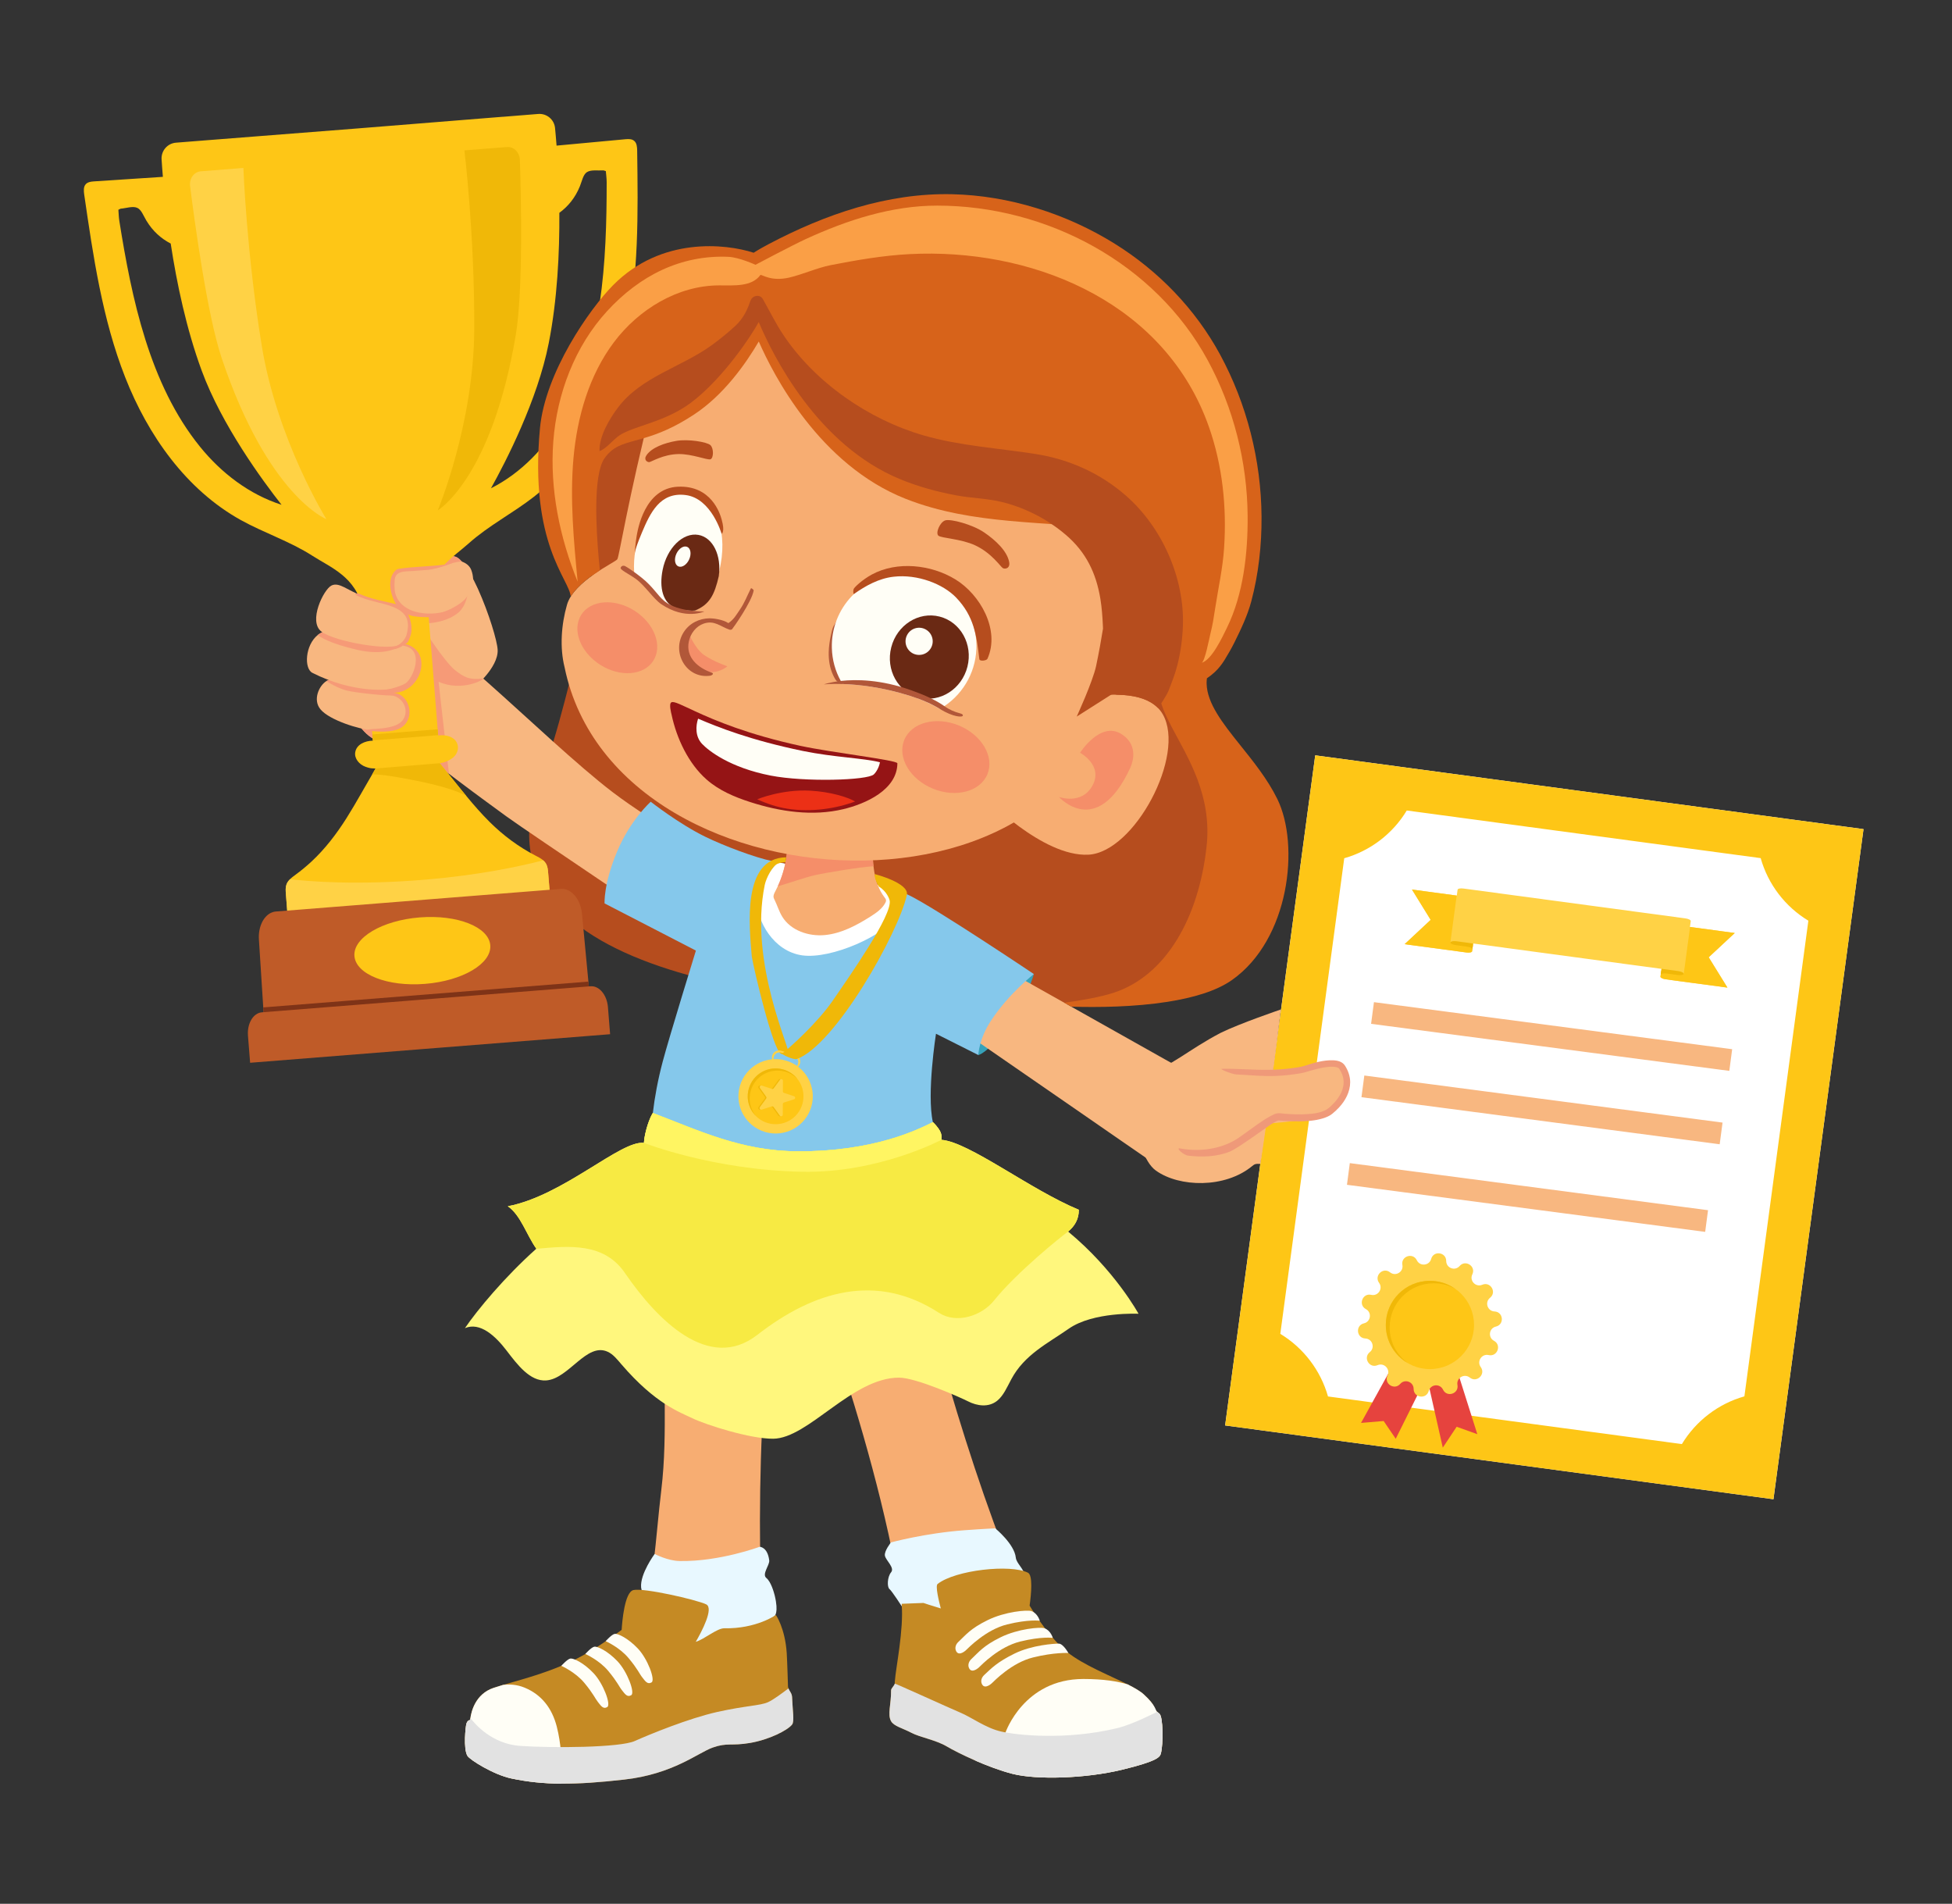 <svg xmlns="http://www.w3.org/2000/svg" xmlns:xlink="http://www.w3.org/1999/xlink" width="281" zoomAndPan="magnify" viewBox="0 0 210.75 205.5" height="274" preserveAspectRatio="xMidYMid meet" version="1.0"><rect x="0" y="0" width="210.75" height="205.5" fill="#333333" stroke="none"/><defs><clipPath id="bbe926ba77"><path d="M 50.156 171.535 L 85.652 171.535 L 85.652 192.535 L 50.156 192.535 Z M 50.156 171.535 " clip-rule="nonzero"/></clipPath><clipPath id="b55058cb98"><path d="M 50.156 181.816 L 60.664 181.816 L 60.664 192.535 L 50.156 192.535 Z M 50.156 181.816 " clip-rule="nonzero"/></clipPath><clipPath id="36b25215f6"><path d="M 50.156 182.203 L 85.652 182.203 L 85.652 192.535 L 50.156 192.535 Z M 50.156 182.203 " clip-rule="nonzero"/></clipPath><clipPath id="1ece5aec73"><path d="M 132.203 81.52 L 201.199 81.52 L 201.199 161.879 L 132.203 161.879 Z M 132.203 81.52 " clip-rule="nonzero"/></clipPath><clipPath id="976374cdca"><path d="M 9 12.227 L 69 12.227 L 69 103 L 9 103 Z M 9 12.227 " clip-rule="nonzero"/></clipPath></defs><path fill="#f7ad72" d="M 91.184 148.273 C 93.906 156.809 96.684 167.105 97.738 175.926 C 97.738 175.926 106.707 176.871 108.672 176.453 C 109.969 176.176 110.773 173.137 110.773 173.137 C 107.477 165.52 104.73 157.262 102.469 149.586 C 102.371 149.527 94.781 147.141 91.184 148.273 " fill-opacity="1" fill-rule="nonzero"/><path fill="#e8f8ff" d="M 110.758 172.621 C 110.758 172.621 110.605 170.773 110.609 170.078 C 110.609 169.387 109.738 168.77 109.672 168.133 C 109.523 166.664 107.457 164.977 107.457 164.977 C 107.457 164.977 106.414 165.012 104.168 165.176 C 99.863 165.488 96.191 166.496 96.191 166.496 C 96.191 166.496 95.453 167.418 95.539 167.918 C 95.621 168.422 96.629 169.219 96.207 169.719 C 95.789 170.223 95.766 171.312 96.027 171.52 C 96.293 171.73 97.426 173.488 97.426 173.488 C 97.426 173.488 105.988 178.883 108.551 176.5 C 111.113 174.117 110.758 172.621 110.758 172.621 " fill-opacity="1" fill-rule="nonzero"/><path fill="#c58a24" d="M 125.18 184.98 C 125.086 184.91 125.008 184.836 124.934 184.781 C 124.711 184.578 124.625 184.465 124.625 184.465 C 124.625 184.465 124.824 184.113 123.488 182.895 C 123.117 182.551 122.496 182.195 121.746 181.816 C 121.746 181.816 121.738 181.816 121.734 181.812 C 119.793 180.844 116.992 179.734 115.266 178.363 C 113.5 176.961 111.891 174.512 111.164 173.316 C 111.344 172.016 111.52 170.031 110.984 169.762 C 109.109 168.82 103.152 169.469 101.23 170.977 C 100.965 171.184 101.367 172.836 101.574 173.621 C 100.477 173.293 99.703 173.027 99.703 173.027 L 97.352 173.117 C 97.582 175.965 96.727 179.922 96.609 181.516 C 96.602 181.594 96.602 181.668 96.598 181.738 C 96.59 181.934 96.203 182.23 96.207 182.469 C 96.223 183.965 95.801 185.062 96.203 185.785 C 96.512 186.336 97.457 186.543 98.402 187.043 C 99.348 187.543 101.027 187.809 102.215 188.516 C 102.828 188.879 103.984 189.465 105.324 190.051 C 106.344 190.496 107.48 190.934 108.547 191.258 C 108.801 191.34 109.055 191.406 109.309 191.473 C 111.926 192.141 117.191 191.984 121.105 191.039 C 125.012 190.094 125.234 189.656 125.336 189.273 C 125.609 188.234 125.578 185.297 125.18 184.98 " fill-opacity="1" fill-rule="nonzero"/><path fill="#fffef6" d="M 105.977 181.688 C 106.203 182.355 106.836 181.926 107.09 181.688 C 107.344 181.453 109.23 179.477 111.535 178.91 C 113.844 178.34 115.348 178.43 115.348 178.43 C 115.348 178.43 114.793 177.426 114.316 177.418 C 113.84 177.414 111.434 177.562 109.543 178.488 C 107.652 179.418 107.059 180.062 106.262 180.805 C 105.934 181.105 105.902 181.469 105.977 181.688 " fill-opacity="1" fill-rule="nonzero"/><path fill="#fffef6" d="M 104.59 179.973 C 104.812 180.641 105.449 180.211 105.703 179.973 C 105.957 179.734 107.84 177.762 110.148 177.191 C 112.453 176.625 113.668 176.797 113.668 176.797 C 113.668 176.797 113.438 175.988 112.762 175.758 C 112.309 175.605 109.922 175.805 108.031 176.734 C 106.141 177.66 105.668 178.348 104.871 179.086 C 104.547 179.391 104.516 179.754 104.59 179.973 " fill-opacity="1" fill-rule="nonzero"/><path fill="#fffef6" d="M 125.336 189.273 C 125.234 189.656 125.012 190.094 121.105 191.039 C 117.191 191.984 111.926 192.141 109.309 191.473 C 108.035 191.145 106.594 190.605 105.324 190.051 L 108.562 187.008 C 108.562 187.008 110.535 181.234 116.965 181.234 C 119.199 181.234 120.695 181.5 121.734 181.812 C 121.738 181.816 121.746 181.816 121.746 181.816 C 122.496 182.195 123.117 182.551 123.488 182.895 C 124.824 184.113 124.711 184.578 124.934 184.781 C 125.008 184.836 125.086 184.91 125.18 184.98 C 125.578 185.297 125.609 188.234 125.336 189.273 " fill-opacity="1" fill-rule="nonzero"/><path fill="#e2e2e2" d="M 125.336 189.27 C 125.234 189.652 125.016 190.094 121.105 191.039 C 117.195 191.98 111.922 192.141 109.309 191.473 C 106.691 190.809 103.406 189.219 102.219 188.512 C 101.027 187.809 99.348 187.539 98.402 187.043 C 97.461 186.543 96.512 186.34 96.203 185.785 C 95.801 185.062 96.223 183.965 96.207 182.469 C 96.203 182.227 96.594 181.934 96.598 181.738 C 96.602 181.668 102.633 184.43 103.656 184.852 C 104.91 185.371 106.406 186.523 108.086 186.906 C 109.762 187.293 115.039 187.883 120.629 186.539 C 122.316 186.133 124.809 184.832 124.938 184.777 C 125.004 184.84 125.086 184.906 125.176 184.98 C 125.578 185.301 125.609 188.234 125.336 189.27 " fill-opacity="1" fill-rule="nonzero"/><path fill="#fffef6" d="M 103.188 178.121 C 103.41 178.789 104.043 178.359 104.297 178.121 C 104.551 177.887 106.438 175.91 108.742 175.344 C 111.051 174.773 112.262 174.949 112.262 174.949 C 112.262 174.949 112.035 174.137 111.359 173.906 C 110.906 173.754 108.52 173.953 106.629 174.883 C 104.738 175.809 104.266 176.496 103.469 177.234 C 103.141 177.539 103.113 177.902 103.188 178.121 " fill-opacity="1" fill-rule="nonzero"/><path fill="#f7ad72" d="M 72.777 151.215 C 72.348 151.043 71.961 151.133 71.57 151.266 C 71.637 151.309 71.703 151.355 71.77 151.398 C 71.785 154.539 71.781 157.66 71.398 160.84 C 70.773 166.031 70.578 171.422 69.098 176.477 C 69.098 176.477 70.473 179.305 71.797 179.328 C 73.805 179.367 82.426 176.719 82.426 176.719 C 81.895 169.531 81.949 158.746 82.426 151.555 C 82.18 151.484 75.656 152.742 72.777 151.215 " fill-opacity="1" fill-rule="nonzero"/><path fill="#e8f8ff" d="M 68.445 175.699 C 68.445 175.699 69.57 173.852 69.727 173.176 C 69.891 172.48 69.277 171.992 69.219 171.359 C 69.086 169.887 70.68 167.738 70.68 167.738 C 70.68 167.738 72.074 168.484 73.395 168.504 C 77.707 168.574 82.016 166.965 82.016 166.965 C 82.016 166.965 82.871 166.965 83.051 168.434 C 83.113 168.941 82.23 169.918 82.738 170.332 C 83.246 170.742 83.559 171.887 83.641 172.211 C 84.094 174.078 83.633 174.434 83.633 174.434 C 83.633 174.434 73.801 182.035 70.832 180.188 C 67.859 178.34 68.445 175.699 68.445 175.699 " fill-opacity="1" fill-rule="nonzero"/><g clip-path="url(#bbe926ba77)"><path fill="#c58a24" d="M 85.516 183.188 C 85.5 182.777 85.242 182.566 85.129 182.25 C 85.105 182.191 85.09 182.133 85.078 182.066 C 85.078 182.066 84.996 179.328 84.941 178.453 C 84.762 175.73 83.77 174.328 83.77 174.328 C 83.77 174.328 81.66 175.828 78.203 175.762 C 77.414 175.746 76.047 176.949 75.121 177.223 C 75.762 176.113 77.102 173.578 76.238 173.176 C 75.129 172.656 69.52 171.387 68.398 171.633 C 67.43 171.844 67.172 175.062 67.117 175.934 C 65.812 176.906 64.293 177.949 62.855 178.734 C 59.746 180.43 56.648 181.184 54.32 181.871 C 53.957 181.98 53.609 182.086 53.285 182.195 C 51.301 182.859 50.875 184.805 50.789 185.449 C 50.773 185.586 50.766 185.664 50.766 185.664 C 50.766 185.664 50.48 185.641 50.352 186.078 C 50.277 186.332 50 188.734 50.465 189.527 C 50.727 189.969 53.301 191.57 55.191 191.969 C 56.941 192.34 58.66 192.52 60.602 192.531 C 62.555 192.551 64.734 192.395 67.387 192.094 C 72.672 191.504 75.379 189.188 76.953 188.633 C 78.531 188.078 78.945 188.484 80.984 188.137 C 83.023 187.789 85.016 186.789 85.516 186.156 C 85.789 185.809 85.57 184.652 85.516 183.188 " fill-opacity="1" fill-rule="nonzero"/></g><g clip-path="url(#b55058cb98)"><path fill="#fffef6" d="M 60.602 190.027 L 60.602 192.531 C 58.66 192.52 56.941 192.34 55.191 191.969 C 53.301 191.57 50.727 189.969 50.465 189.527 C 50 188.734 50.277 186.332 50.352 186.078 C 50.48 185.641 50.766 185.664 50.766 185.664 C 50.766 185.664 50.773 185.586 50.789 185.449 C 50.875 184.805 51.301 182.859 53.285 182.195 C 53.609 182.086 53.957 181.98 54.32 181.871 C 54.945 181.793 55.77 181.812 56.637 182.168 C 58.48 182.926 59.602 184.402 60.109 186.359 C 60.613 188.32 60.602 190.027 60.602 190.027 " fill-opacity="1" fill-rule="nonzero"/></g><path fill="#fffef6" d="M 60.602 179.816 C 60.602 179.816 62.105 180.473 63.082 181.645 C 64.059 182.82 64.254 183.344 64.57 183.742 C 64.887 184.137 65.129 184.523 65.562 184.266 C 65.992 184.008 65.141 181.719 64.074 180.598 C 63.008 179.477 61.922 178.984 61.594 179.027 C 61.266 179.07 60.602 179.816 60.602 179.816 " fill-opacity="1" fill-rule="nonzero"/><path fill="#fffef6" d="M 63.195 178.535 C 63.195 178.535 64.695 179.191 65.672 180.367 C 66.648 181.539 66.844 182.066 67.16 182.461 C 67.477 182.855 67.719 183.242 68.152 182.984 C 68.582 182.727 67.73 180.438 66.664 179.316 C 65.598 178.199 64.512 177.703 64.184 177.746 C 63.855 177.789 63.195 178.535 63.195 178.535 " fill-opacity="1" fill-rule="nonzero"/><path fill="#fffef6" d="M 65.391 177.152 C 65.391 177.152 66.891 177.809 67.867 178.984 C 68.848 180.156 69.039 180.684 69.355 181.078 C 69.672 181.477 69.914 181.859 70.348 181.602 C 70.777 181.344 69.926 179.055 68.859 177.938 C 67.793 176.816 66.707 176.32 66.379 176.363 C 66.055 176.406 65.391 177.152 65.391 177.152 " fill-opacity="1" fill-rule="nonzero"/><g clip-path="url(#36b25215f6)"><path fill="#e2e2e2" d="M 85.516 186.156 C 85.016 186.789 83.023 187.789 80.984 188.137 C 78.945 188.484 78.531 188.078 76.953 188.633 C 75.379 189.188 72.672 191.504 67.387 192.094 C 62.102 192.691 58.703 192.715 55.191 191.969 C 53.301 191.57 50.727 189.969 50.465 189.527 C 50 188.734 50.277 186.332 50.352 186.078 C 50.48 185.641 50.766 185.664 50.766 185.664 C 50.766 185.664 50.773 185.586 50.789 185.449 C 51.215 186.02 53.059 188.238 56.141 188.457 C 59.688 188.703 66.949 188.645 68.535 187.93 C 70.121 187.219 74.367 185.477 77.461 184.789 C 80.555 184.102 82.039 184.125 82.914 183.742 C 83.449 183.504 84.441 182.777 85.129 182.25 C 85.242 182.566 85.5 182.777 85.516 183.188 C 85.57 184.652 85.789 185.809 85.516 186.156 " fill-opacity="1" fill-rule="nonzero"/></g><path fill="#b64d1e" d="M 128.305 72.496 C 128.305 85.055 134.961 95.148 131.688 101.348 C 128.965 106.512 117.359 108.848 107.887 108.848 C 87.039 108.848 50.109 105.77 58.297 84.344 C 60.246 79.25 61.785 72.465 63.508 65.402 C 64.688 60.578 63.188 52.152 64.727 47.52 C 68.645 35.742 77.109 29.516 87.695 29.312 C 134.973 28.41 128.305 49.473 128.305 72.496 " fill-opacity="1" fill-rule="nonzero"/><path fill="#37a2ba" d="M 105.625 113.883 C 105.625 113.883 106.605 113.758 108.742 110.805 C 110.875 107.855 111.625 105.145 111.625 105.145 C 111.625 105.145 108.145 107.336 106.715 109.754 C 105.289 112.172 105.625 113.883 105.625 113.883 " fill-opacity="1" fill-rule="nonzero"/><path fill="#f8b780" d="M 128.648 115.965 L 128.598 116.07 L 124.246 125.34 L 120.875 123.016 L 118.871 121.629 L 116.797 120.195 L 101.133 109.379 L 103.172 101.641 L 125.84 114.387 L 126.738 114.887 L 127.434 115.281 L 128.254 115.746 L 128.648 115.965 " fill-opacity="1" fill-rule="nonzero"/><g clip-path="url(#1ece5aec73)"><path fill="#ffffff" d="M 201.195 89.5 L 191.473 161.832 L 132.273 153.867 L 142 81.535 L 201.195 89.5 " fill-opacity="1" fill-rule="nonzero"/><path fill="#fec616" d="M 188.336 150.727 C 185.523 151.52 183.102 153.371 181.586 155.879 L 143.379 150.738 C 142.582 147.922 140.734 145.496 138.23 143.98 L 145.133 92.641 C 147.949 91.844 150.371 89.996 151.883 87.488 L 190.094 92.629 C 190.887 95.449 192.738 97.871 195.242 99.383 Z M 189.766 87.961 L 153.434 83.074 L 142 81.535 L 141.895 82.32 L 132.582 151.57 L 132.273 153.867 L 143.707 155.406 L 180.035 160.297 L 191.473 161.832 L 191.578 161.023 L 192.082 157.289 L 193.008 150.395 L 199.66 100.938 L 200.586 94.043 L 200.891 91.77 L 201.195 89.5 L 189.766 87.961 " fill-opacity="1" fill-rule="nonzero"/></g><path fill="#e6433e" d="M 156.316 144.746 L 159.5 154.809 L 157.27 154.008 L 155.773 156.262 L 153.309 145.344 L 156.316 144.746 " fill-opacity="1" fill-rule="nonzero"/><path fill="#e6433e" d="M 155.359 145.938 L 150.691 155.305 L 149.387 153.387 L 146.945 153.594 L 151.824 144.766 L 155.359 145.938 " fill-opacity="1" fill-rule="nonzero"/><path fill="#ffd245" d="M 156.141 136.113 C 156.141 136.879 157.09 137.234 157.59 136.656 C 158.227 135.93 159.379 136.691 158.961 137.559 C 158.629 138.25 159.332 138.98 160.035 138.68 C 160.918 138.301 161.629 139.484 160.875 140.086 C 160.277 140.566 160.594 141.527 161.355 141.562 C 162.32 141.605 162.445 142.98 161.504 143.195 C 160.762 143.367 160.625 144.371 161.301 144.73 C 162.148 145.188 161.664 146.484 160.723 146.27 C 159.977 146.102 159.418 146.945 159.871 147.566 C 160.438 148.344 159.441 149.301 158.688 148.699 C 158.086 148.223 157.219 148.742 157.355 149.496 C 157.531 150.445 156.215 150.875 155.797 150.004 C 155.465 149.316 154.457 149.406 154.254 150.145 C 153.996 151.074 152.629 150.891 152.625 149.926 C 152.625 149.16 151.676 148.805 151.176 149.383 C 150.539 150.109 149.387 149.352 149.805 148.48 C 150.137 147.793 149.434 147.059 148.73 147.359 C 147.844 147.742 147.137 146.555 147.891 145.953 C 148.488 145.477 148.172 144.512 147.41 144.48 C 146.445 144.438 146.32 143.059 147.262 142.844 C 148.004 142.672 148.141 141.668 147.469 141.309 C 146.617 140.852 147.102 139.555 148.043 139.77 C 148.789 139.941 149.344 139.094 148.895 138.477 C 148.328 137.695 149.324 136.738 150.078 137.34 C 150.68 137.816 151.547 137.297 151.41 136.543 C 151.234 135.594 152.551 135.168 152.969 136.035 C 153.301 136.723 154.312 136.633 154.516 135.895 C 154.77 134.965 156.137 135.148 156.141 136.113 " fill-opacity="1" fill-rule="nonzero"/><path fill="#ffd245" d="M 148.031 143.023 C 148.031 139.516 150.871 136.668 154.379 136.668 C 157.887 136.664 160.734 139.508 160.734 143.016 C 160.738 146.523 157.895 149.371 154.387 149.375 C 150.879 149.375 148.035 146.531 148.031 143.023 " fill-opacity="1" fill-rule="nonzero"/><path fill="#fec616" d="M 149.621 143.023 C 149.617 140.391 151.75 138.258 154.379 138.254 C 157.012 138.254 159.145 140.387 159.148 143.016 C 159.148 145.648 157.016 147.781 154.387 147.785 C 151.754 147.785 149.621 145.652 149.621 143.023 " fill-opacity="1" fill-rule="nonzero"/><path fill="#f0b808" d="M 150.035 143.289 C 150.039 144.891 150.828 146.305 152.043 147.168 C 150.598 146.355 149.621 144.801 149.621 143.023 C 149.617 140.391 151.75 138.258 154.383 138.258 C 155.41 138.254 156.367 138.582 157.145 139.141 C 156.453 138.742 155.648 138.52 154.793 138.52 C 152.164 138.52 150.035 140.656 150.035 143.289 " fill-opacity="1" fill-rule="nonzero"/><path fill="#ffd245" d="M 187.297 100.711 L 182.457 100.059 L 182.543 99.426 C 182.559 99.309 182.301 99.18 181.965 99.133 L 158.004 95.91 C 157.668 95.863 157.387 95.922 157.371 96.039 L 157.285 96.672 L 152.445 96.02 L 154.465 99.293 L 151.652 101.918 L 158.309 102.812 C 158.641 102.859 158.922 102.801 158.938 102.684 L 159.051 101.844 L 179.387 104.582 L 179.273 105.418 C 179.258 105.535 179.516 105.668 179.848 105.711 L 186.504 106.605 L 184.48 103.332 L 187.297 100.711 " fill-opacity="1" fill-rule="nonzero"/><path fill="#fec616" d="M 156.594 101.723 L 157.273 96.672 L 152.445 96.02 L 154.465 99.293 L 151.652 101.918 L 155.469 102.43 L 156.48 102.566 L 158.309 102.812 C 158.641 102.859 158.922 102.801 158.938 102.684 L 159.023 102.051 L 156.594 101.723 " fill-opacity="1" fill-rule="nonzero"/><path fill="#f0b808" d="M 158.965 102.477 C 158.98 102.359 158.723 102.227 158.391 102.184 L 157.18 102.02 C 156.844 101.977 156.586 101.844 156.602 101.727 C 156.617 101.613 156.902 101.555 157.234 101.598 L 159.051 101.844 L 158.965 102.477 " fill-opacity="1" fill-rule="nonzero"/><path fill="#fec616" d="M 181.789 105.113 L 182.469 100.059 L 187.297 100.711 L 184.48 103.332 L 186.504 106.605 L 182.688 106.094 L 181.676 105.957 L 179.848 105.711 C 179.516 105.668 179.258 105.535 179.273 105.418 L 179.359 104.789 L 181.789 105.113 " fill-opacity="1" fill-rule="nonzero"/><path fill="#f0b808" d="M 179.301 105.211 C 179.316 105.094 179.602 105.039 179.938 105.082 L 181.145 105.246 C 181.48 105.289 181.766 105.23 181.777 105.113 C 181.793 105 181.535 104.867 181.203 104.824 L 179.387 104.578 L 179.301 105.211 " fill-opacity="1" fill-rule="nonzero"/><path fill="#f8b780" d="M 186.707 115.594 L 148.031 110.516 L 148.34 108.176 L 187.016 113.254 L 186.707 115.594 " fill-opacity="1" fill-rule="nonzero"/><path fill="#f8b780" d="M 185.668 123.516 L 146.992 118.434 L 147.301 116.094 L 185.977 121.176 L 185.668 123.516 " fill-opacity="1" fill-rule="nonzero"/><path fill="#f8b780" d="M 184.102 132.973 L 145.426 127.891 L 145.734 125.551 L 184.41 130.633 L 184.102 132.973 " fill-opacity="1" fill-rule="nonzero"/><path fill="#f8b780" d="M 136.727 121.266 C 136.727 121.266 143.082 121.121 144.633 118.969 C 145.797 117.355 145.754 114.945 144.008 114.719 C 143.32 114.629 138.066 115.832 137.383 115.93 C 137.465 115.672 138.289 108.965 138.289 108.965 C 138.289 108.965 133.824 110.484 131.785 111.492 C 128.164 113.391 126.488 115.129 123.762 115.906 C 122.961 116.133 122.016 119.871 122.434 121.262 C 122.887 122.766 123.469 125.406 124.801 126.359 C 127.328 128.168 132.238 128.285 135.16 125.895 C 135.445 125.66 135.543 125.602 136.07 125.637 C 136.117 125.484 136.727 121.266 136.727 121.266 " fill-opacity="1" fill-rule="nonzero"/><path fill="#ef9979" d="M 131.91 115.371 C 133.598 115.336 135.281 115.504 136.969 115.48 C 137.793 115.469 138.617 115.418 139.434 115.309 C 139.957 115.238 140.438 115.184 140.906 115.031 C 141.852 114.719 142.891 114.418 143.895 114.449 C 144.398 114.465 144.918 114.578 145.211 115.027 C 145.555 115.559 145.777 116.188 145.773 116.824 C 145.77 117.855 145.258 118.797 144.574 119.539 C 144.344 119.789 144.09 120.023 143.824 120.238 C 143.531 120.469 143.176 120.613 142.82 120.723 C 142.012 120.969 141.148 121.031 140.309 121.043 C 139.887 121.047 139.465 121.035 139.043 121.012 C 138.844 121 138.641 120.988 138.441 120.973 C 138.352 120.969 138.262 120.961 138.176 120.953 C 138.141 120.953 138.105 120.949 138.074 120.949 C 138.059 120.945 138.051 120.945 138.039 120.945 C 138.039 120.945 138.035 120.945 138.035 120.945 C 138.035 120.945 138.031 120.945 138.027 120.945 C 138.004 120.957 137.969 120.961 137.945 120.973 C 137.91 120.984 137.875 121 137.84 121.016 C 137.824 121.02 137.809 121.027 137.797 121.035 C 137.789 121.035 137.789 121.035 137.789 121.039 C 137.785 121.039 137.781 121.039 137.777 121.043 C 137.574 121.152 137.379 121.27 137.184 121.395 C 136.676 121.723 133.621 123.973 132.77 124.312 C 131.363 124.875 129.762 124.922 128.273 124.742 C 127.777 124.68 126.898 123.871 127.379 123.961 C 129.285 124.316 131.371 124.113 133.102 123.199 C 133.574 122.953 133.988 122.633 134.422 122.328 C 135.359 121.668 136.281 120.93 137.305 120.406 C 137.465 120.324 137.633 120.234 137.812 120.195 C 138.098 120.125 138.406 120.199 138.691 120.219 C 139.48 120.281 140.27 120.316 141.059 120.266 C 141.773 120.223 142.59 120.137 143.223 119.766 C 143.367 119.68 143.496 119.566 143.625 119.457 C 143.625 119.453 143.629 119.453 143.629 119.453 C 143.633 119.449 143.637 119.445 143.641 119.441 C 143.672 119.414 143.699 119.387 143.73 119.359 C 143.797 119.297 143.863 119.23 143.926 119.164 C 144.07 119.023 144.203 118.871 144.324 118.711 C 144.57 118.398 144.832 117.961 144.945 117.586 C 145.094 117.094 145.109 116.629 144.969 116.152 C 144.879 115.863 144.746 115.605 144.582 115.352 C 144.57 115.336 144.559 115.324 144.543 115.312 C 144.531 115.305 144.516 115.293 144.504 115.281 C 144.5 115.281 144.5 115.281 144.496 115.277 C 144.457 115.258 144.418 115.242 144.383 115.227 C 144.375 115.223 144.367 115.219 144.355 115.215 C 144.332 115.211 144.309 115.203 144.285 115.195 C 143.836 115.09 143.312 115.16 142.816 115.246 C 142.363 115.328 141.875 115.453 141.414 115.594 C 141.09 115.691 140.797 115.785 140.461 115.844 C 139.621 115.992 138.773 116.09 137.922 116.133 C 136.359 116.211 135.031 116.047 133.469 115.977 C 133.02 115.953 131.586 115.375 131.91 115.371 " fill-opacity="1" fill-rule="nonzero"/><path fill="#f8b780" d="M 85.332 95.16 C 82.695 98.289 80.059 101.418 77.422 104.547 C 77.316 104.672 77.199 104.809 77.039 104.855 C 76.438 105.035 76.109 103.926 75.48 103.961 C 75.855 103.398 75.625 102.598 75.156 102.109 C 74.688 101.621 57.102 89.887 54.703 88.145 C 53.754 87.453 51.48 85.801 49.414 84.238 C 49.094 83.996 48.781 83.758 48.473 83.523 C 46.727 82.18 45.324 81.043 45.352 80.852 C 44.094 81.07 43.27 81.027 42.594 80.844 C 41.785 80.617 41.188 80.184 40.312 79.738 C 37.723 78.414 35.164 71.059 34.992 70.156 C 34.816 69.254 34.555 68.246 35.324 67.629 C 36.098 67.016 38.145 67.293 42.598 65.195 C 45.543 63.809 47.352 59.559 49.145 60.082 C 49.461 60.176 49.809 60.504 50.168 60.984 C 50.625 61.598 51.094 62.465 51.539 63.43 C 51.574 63.504 51.609 63.578 51.641 63.652 C 52.762 66.145 53.691 69.184 53.73 70.156 C 53.77 71.133 53.098 72.16 52.527 72.852 C 52.41 72.996 52.297 73.125 52.195 73.234 C 52.188 73.238 52.184 73.246 52.18 73.25 C 52.273 73.336 52.371 73.418 52.469 73.504 C 52.562 73.586 52.656 73.672 52.75 73.754 C 56.828 77.367 62.461 82.711 66.16 85.52 C 70.617 88.902 77.414 92.734 80.652 93.609 C 82.246 94.039 83.898 94.348 85.332 95.16 " fill-opacity="1" fill-rule="nonzero"/><path fill="#f69a77" d="M 47.352 73.59 L 48.473 83.523 C 46.727 82.18 45.324 81.043 45.352 80.852 C 44.094 81.07 43.27 81.027 42.594 80.844 C 41.785 80.617 41.188 80.184 40.312 79.738 C 37.723 78.414 35.164 71.059 34.992 70.156 C 34.816 69.254 34.555 68.246 35.324 67.629 C 36.098 67.016 38.145 67.293 42.598 65.195 C 45.543 63.809 47.352 59.559 49.145 60.082 C 49.461 60.176 49.809 60.504 50.168 60.984 C 50.625 61.598 50.324 61.512 50.508 62.559 C 50.707 63.699 50.398 65.379 49.465 66.145 C 47.844 67.473 45.344 67.293 45.344 67.293 C 45.344 67.293 47.977 71.48 49.188 72.387 C 50.082 73.059 50.613 73.438 52.195 73.234 C 52.188 73.238 52.184 73.246 52.18 73.25 C 52.273 73.336 49.895 74.715 47.352 73.59 " fill-opacity="1" fill-rule="nonzero"/><g clip-path="url(#976374cdca)"><path fill="#fec616" d="M 65.5 19.672 C 65.5 28.137 65.07 37.605 60.73 45.125 C 58.902 48.297 56.27 51.062 53.008 52.707 C 54.617 49.82 58.035 43.195 59.246 37.035 C 60.172 32.34 60.418 27.289 60.391 22.973 C 61.336 22.281 62.102 21.352 62.609 20.105 C 62.828 19.566 62.957 18.844 63.367 18.582 C 63.82 18.293 64.547 18.434 65.156 18.391 C 65.184 18.391 65.215 18.41 65.41 18.469 C 65.438 18.824 65.5 19.25 65.5 19.672 Z M 21.602 48.23 C 16.133 41.488 14.215 32.203 12.883 23.844 C 12.816 23.43 12.812 23 12.781 22.641 C 12.965 22.555 12.992 22.531 13.02 22.527 C 13.629 22.477 14.324 22.219 14.816 22.434 C 15.266 22.629 15.504 23.32 15.805 23.816 C 16.5 24.965 17.395 25.754 18.43 26.289 C 19.082 30.559 20.121 35.512 21.777 40.008 C 23.941 45.891 28.352 51.887 30.398 54.488 C 26.926 53.379 23.898 51.066 21.602 48.23 Z M 68.449 15.188 C 68.219 15.004 67.902 15 67.609 15.023 L 67.504 15.031 C 65.031 15.258 62.562 15.488 60.09 15.719 C 60.035 14.984 59.977 14.344 59.926 13.82 C 59.84 12.906 59.031 12.23 58.113 12.301 L 54.371 12.602 C 54.324 12.602 54.277 12.605 54.23 12.609 C 54.23 12.609 52.512 12.746 52.512 12.746 L 38.566 13.867 L 22.898 15.094 C 22.852 15.098 22.805 15.102 22.754 15.105 L 18.996 15.402 C 18.078 15.477 17.391 16.273 17.445 17.195 C 17.48 17.719 17.523 18.355 17.586 19.09 C 15.113 19.254 12.645 19.414 10.172 19.578 L 10.066 19.586 C 9.773 19.609 9.461 19.664 9.262 19.879 C 8.996 20.164 9.039 20.605 9.09 20.988 C 10.062 27.664 11.043 34.422 13.508 40.707 C 15.973 46.992 20.098 52.859 26 56.137 C 28.523 57.531 31.305 58.434 33.73 59.992 C 35.73 61.277 38.434 62.273 39.137 65.672 L 40.203 79.281 L 40.254 79.949 C 39.395 79.969 38.488 80.359 38.352 81.207 C 38.242 81.887 38.797 82.527 39.445 82.762 C 39.617 82.824 39.793 82.883 39.973 82.914 C 40.152 82.949 40.547 82.953 40.547 82.953 C 40.547 82.953 40.316 83.359 40.18 83.594 C 40.168 83.613 40.16 83.629 40.152 83.645 C 40.016 83.879 39.879 84.113 39.742 84.352 C 39.477 84.812 39.215 85.273 38.949 85.73 C 38.445 86.609 37.934 87.488 37.391 88.344 C 36.32 90.031 35.102 91.629 33.637 92.992 C 33.09 93.5 32.512 93.977 31.91 94.418 C 31.707 94.566 31.492 94.723 31.312 94.906 C 31.148 95.066 31.008 95.254 30.93 95.473 C 30.812 95.797 30.84 96.145 30.867 96.48 C 30.914 97.109 30.961 97.734 31.012 98.359 C 31.109 99.637 31.211 100.914 31.309 102.195 C 31.309 102.195 44.684 101.145 44.684 101.148 L 45.48 101.082 C 45.48 101.082 46.273 101.02 46.273 101.02 L 59.648 99.945 C 59.543 98.664 59.441 97.391 59.336 96.113 C 59.285 95.484 59.234 94.859 59.184 94.238 C 59.156 93.898 59.129 93.551 58.965 93.25 C 58.883 93.102 58.773 92.977 58.648 92.867 C 58.41 92.66 58.113 92.508 57.828 92.363 C 55.996 91.418 54.344 90.188 52.879 88.738 C 51.992 87.859 51.172 86.918 50.375 85.953 C 49.879 85.359 49.395 84.758 48.914 84.156 C 48.676 83.863 48.438 83.57 48.199 83.277 C 47.973 82.996 47.48 82.383 47.48 82.383 C 47.48 82.383 48.254 82.324 48.93 81.762 C 49.332 81.43 49.559 80.852 49.387 80.332 C 49.117 79.516 48.16 79.273 47.309 79.391 L 47.254 78.723 L 46.164 65.113 C 46.32 61.648 48.836 60.234 50.609 58.652 C 52.758 56.73 55.363 55.402 57.637 53.629 C 62.945 49.461 66.094 43.016 67.539 36.422 C 68.98 29.824 68.887 23 68.793 16.25 C 68.785 15.867 68.758 15.426 68.449 15.188 " fill-opacity="1" fill-rule="nonzero"/></g><path fill="#ffd245" d="M 21.672 18.492 C 20.945 18.551 20.422 19.277 20.523 20.086 C 21.004 23.898 22.375 34.031 23.945 38.688 C 28.961 53.586 35.238 56.039 35.238 56.039 C 35.238 56.039 29.926 47.48 28.266 37.352 C 26.609 27.227 26.277 18.129 26.277 18.129 L 21.672 18.492 " fill-opacity="1" fill-rule="nonzero"/><path fill="#f0b808" d="M 54.742 15.871 C 55.469 15.812 56.102 16.449 56.129 17.266 C 56.254 21.105 56.496 31.324 55.684 36.172 C 53.074 51.676 47.266 55.086 47.266 55.086 C 47.266 55.086 51.16 45.797 51.203 35.535 C 51.246 25.273 50.141 16.234 50.141 16.234 L 54.742 15.871 " fill-opacity="1" fill-rule="nonzero"/><path fill="#f0b808" d="M 50.375 85.953 C 50.375 85.953 49.398 85.168 45.016 84.285 C 41.793 83.637 40.605 83.57 40.18 83.594 C 40.316 83.359 40.547 82.953 40.547 82.953 L 47.48 82.383 C 47.48 82.383 47.973 82.996 48.199 83.277 C 48.438 83.57 48.676 83.863 48.914 84.156 C 49.395 84.758 49.879 85.359 50.375 85.953 " fill-opacity="1" fill-rule="nonzero"/><path fill="#ffd245" d="M 59.648 99.945 L 46.273 101.02 C 46.273 101.02 45.48 101.082 45.48 101.082 L 44.684 101.145 C 44.684 101.145 31.309 102.195 31.309 102.195 C 31.211 100.914 31.109 99.637 31.012 98.359 C 30.961 97.734 30.914 97.109 30.867 96.48 C 30.84 96.145 30.812 95.797 30.93 95.473 C 31.008 95.254 31.148 95.066 31.312 94.906 C 33.34 95.141 38.59 95.582 46.082 94.938 C 51.684 94.461 55.996 93.551 58.648 92.867 C 58.773 92.977 58.883 93.102 58.965 93.25 C 59.129 93.551 59.156 93.898 59.184 94.238 C 59.234 94.859 59.285 95.484 59.336 96.113 C 59.441 97.391 59.543 98.664 59.648 99.945 " fill-opacity="1" fill-rule="nonzero"/><path fill="#bf5b28" d="M 63.727 108.062 L 28.559 110.852 L 28.457 109.258 L 28.422 108.742 L 27.953 101.406 C 27.871 100.086 28.418 98.938 29.25 98.535 C 29.418 98.457 29.598 98.402 29.789 98.391 L 60.551 95.949 C 60.738 95.934 60.926 95.957 61.105 96.012 C 61.988 96.273 62.711 97.324 62.836 98.641 L 63.527 105.957 L 63.578 106.473 L 63.727 108.062 " fill-opacity="1" fill-rule="nonzero"/><path fill="#fec616" d="M 52.934 102.035 C 53.094 104.016 49.938 105.883 45.887 106.203 C 41.836 106.527 38.422 105.18 38.266 103.199 C 38.109 101.215 41.266 99.348 45.316 99.027 C 49.367 98.707 52.777 100.051 52.934 102.035 " fill-opacity="1" fill-rule="nonzero"/><path fill="#7e3317" d="M 63.727 108.062 L 28.559 110.852 L 28.457 109.258 L 28.422 108.742 L 63.527 105.957 L 63.578 106.473 L 63.727 108.062 " fill-opacity="1" fill-rule="nonzero"/><path fill="#bf5b28" d="M 63.762 106.461 L 46.91 107.797 L 45.125 107.938 L 28.273 109.273 C 27.34 109.348 26.668 110.477 26.773 111.797 L 27.004 114.719 L 45.543 113.246 L 47.332 113.105 L 65.871 111.637 L 65.637 108.715 C 65.535 107.395 64.691 106.387 63.762 106.461 " fill-opacity="1" fill-rule="nonzero"/><path fill="#f0b808" d="M 47.254 78.723 L 47.305 79.355 L 40.254 79.918 L 40.203 79.281 L 47.254 78.723 " fill-opacity="1" fill-rule="nonzero"/><path fill="#f8b780" d="M 50.004 60.672 C 49.402 60.41 47.66 61.281 46.789 61.379 C 45.922 61.477 43.469 61.34 42.898 61.84 C 42.324 62.34 41.75 64.734 44.066 66.004 C 46.383 67.273 49.555 65.453 50.246 64.629 C 50.789 63.977 51.395 62.879 50.883 61.531 C 50.75 61.176 50.461 60.871 50.004 60.672 " fill-opacity="1" fill-rule="nonzero"/><path fill="#f8b780" d="M 43.301 78.32 C 42.824 78.855 41.23 78.863 40.047 78.801 C 38.863 78.738 35.574 77.754 34.594 76.559 C 33.754 75.539 34.43 74.031 35.234 73.52 C 35.371 73.434 35.512 73.375 35.648 73.352 C 36.445 73.219 36.945 73.73 38.672 74.328 C 38.867 74.398 39.07 74.453 39.273 74.504 C 40.867 74.883 42.637 74.762 43.527 75.543 C 44.531 76.426 43.777 77.785 43.301 78.32 " fill-opacity="1" fill-rule="nonzero"/><path fill="#f69a77" d="M 42.535 75.051 C 42.113 75.18 38.156 74.754 37.383 74.527 C 36.406 74.246 35.562 73.734 35.234 73.52 C 35.371 73.434 35.512 73.375 35.648 73.352 C 36.445 73.219 40.629 73.621 42.355 74.219 C 42.551 74.289 42.328 75.004 42.535 75.051 " fill-opacity="1" fill-rule="nonzero"/><path fill="#f8b780" d="M 43.555 73.992 C 42.219 74.734 37.988 74.793 33.727 72.629 C 32.812 72.164 32.938 69.645 34.301 68.547 C 34.434 68.441 34.578 68.348 34.734 68.273 C 34.75 68.262 34.77 68.254 34.789 68.246 C 36.016 67.691 37.316 68.605 39.898 69.141 C 41.441 69.457 42.383 69.406 43.164 69.508 C 43.289 69.523 43.406 69.543 43.527 69.57 C 43.93 69.656 44.309 69.812 44.73 70.121 C 46.062 71.082 44.891 73.246 43.555 73.992 " fill-opacity="1" fill-rule="nonzero"/><path fill="#f69a77" d="M 43.406 69.543 C 42.766 70.188 41.125 70.727 38.574 70.145 C 35.625 69.473 34.539 68.738 34.301 68.547 C 34.434 68.441 34.578 68.348 34.734 68.273 C 34.75 68.262 34.77 68.254 34.789 68.246 C 35.305 68.512 38.148 69.008 40.461 68.879 C 41.594 68.816 42.594 69.629 43.164 69.508 C 43.289 69.523 43.289 69.52 43.406 69.543 " fill-opacity="1" fill-rule="nonzero"/><path fill="#f8b780" d="M 43.906 66.383 C 43.09 65.188 40.633 64.867 39.082 64.305 C 37.531 63.738 36.613 62.789 35.781 63.207 C 34.945 63.625 33.246 67.066 34.703 68.176 C 36.16 69.285 42.309 70.336 43.246 69.523 C 44.457 68.469 44.395 67.098 43.906 66.383 " fill-opacity="1" fill-rule="nonzero"/><path fill="#f69a77" d="M 48.375 65.926 C 48.312 65.902 48.051 66.023 47.977 66.043 C 47.832 66.078 47.684 66.105 47.539 66.133 C 47.238 66.188 46.934 66.215 46.625 66.227 C 46.02 66.25 45.402 66.191 44.816 66.023 C 43.664 65.691 42.711 64.871 42.609 63.621 C 42.582 63.305 42.582 62.984 42.609 62.664 C 42.621 62.5 42.645 62.332 42.723 62.188 C 43.039 61.605 43.953 61.684 44.508 61.641 C 45.086 61.59 45.664 61.547 46.246 61.508 C 46.523 61.492 47.586 61.277 48.691 60.832 C 49.172 60.637 48.121 60.93 48.066 60.938 C 46.465 61.152 44.695 61.152 43.105 61.391 C 43.035 61.402 42.961 61.414 42.898 61.441 C 42.812 61.477 42.738 61.539 42.672 61.602 C 41.762 62.523 42.148 64.227 42.758 65.207 C 41.324 64.863 40.113 64.684 38.766 64.086 C 38.535 63.988 38.211 64.133 38.438 64.23 C 40.621 65.461 44.984 64.914 43.867 68.609 C 43.633 69.227 43.102 69.676 42.473 69.848 C 42.113 70.359 43.348 69.867 43.469 69.688 C 45.988 70.008 44.57 73.309 43.758 73.773 C 43.199 74.09 42.41 74.312 41.797 74.434 C 41.359 74.695 41.852 74.984 42.184 74.828 C 42.125 74.906 42.133 75.031 42.246 75.059 C 43.457 75.203 44.215 76.594 43.539 77.648 C 42.77 78.934 39.496 78.562 39.66 78.816 C 39.699 78.879 42.418 79.305 43.477 78.43 C 44.871 77.34 44.168 74.848 42.398 74.773 C 45.43 74.902 46.914 70.258 43.688 69.488 C 44.027 69.57 44.18 68.984 44.297 68.691 C 44.574 68 44.387 66.996 44.059 66.277 C 44.398 66.871 50.16 66.66 48.375 65.926 " fill-opacity="1" fill-rule="nonzero"/><path fill="#85c8eb" d="M 111.625 105.145 C 111.625 105.145 108.984 107.168 107.008 110.152 C 105.68 112.152 105.625 113.883 105.625 113.883 L 101.055 111.586 C 101.055 111.586 100.035 118.055 100.719 121.129 C 100.719 121.129 100.719 121.129 100.723 121.133 C 100.754 121.281 100.789 121.426 100.832 121.559 C 100.977 122.016 101.172 122.621 101.402 123.316 C 100.473 124.219 96.457 127.387 86.078 127.375 C 76.605 127.367 71.934 125.027 70.266 123.934 C 70.262 122.777 70.328 121.512 70.484 120.141 C 70.684 118.445 71.02 116.586 71.555 114.574 C 72.25 111.949 75.133 102.609 75.133 102.609 L 65.273 97.516 C 65.273 97.516 65.148 95.469 66.602 91.973 C 68.055 88.477 70.258 86.543 70.258 86.543 C 70.258 86.543 73.281 88.918 76.129 90.312 C 78.164 91.309 81.555 92.582 83.387 92.953 C 83.562 92.992 83.762 93.031 83.988 93.078 L 83.992 93.078 C 87.055 93.703 94.398 95.223 97.398 96.324 C 97.699 96.43 97.953 96.539 98.156 96.637 C 101.066 98.062 111.625 105.145 111.625 105.145 " fill-opacity="1" fill-rule="nonzero"/><path fill="#ffffff" d="M 96.887 98.793 C 95.617 100.945 89.758 103.566 86.617 103.125 C 83.48 102.688 81.719 99.355 81.754 97.348 C 81.785 95.336 83.973 93.074 83.973 93.074 L 83.988 93.074 L 83.992 93.078 C 87.055 93.703 94.398 95.223 97.398 96.32 C 97.52 96.953 97.473 97.801 96.887 98.793 " fill-opacity="1" fill-rule="nonzero"/><path fill="#f7ad72" d="M 95.66 97.164 C 95.672 97.27 95.629 97.371 95.578 97.465 C 95.238 98.105 94.609 98.535 93.996 98.926 C 92.492 99.879 90.867 100.75 89.094 100.93 C 87.324 101.109 85.367 100.453 84.445 98.93 C 84.105 98.367 83.922 97.73 83.633 97.145 C 83.633 97.137 83.629 97.133 83.625 97.129 C 83.586 97.047 83.543 96.965 83.523 96.875 C 83.477 96.648 83.594 96.426 83.699 96.223 C 83.797 96.043 83.887 95.859 83.973 95.672 C 84.406 94.727 84.715 93.719 84.879 92.688 C 85.078 91.441 84.902 91.086 86.297 90.969 C 86.988 90.906 94.168 90.699 94.184 91.293 C 94.184 91.324 94.184 91.352 94.184 91.383 C 94.199 91.977 94.219 92.582 94.273 93.184 C 94.285 93.289 94.297 93.398 94.309 93.504 C 94.332 93.707 94.359 93.91 94.395 94.113 C 94.566 95.113 94.887 96.062 95.5 96.863 C 95.57 96.953 95.648 97.051 95.66 97.164 " fill-opacity="1" fill-rule="nonzero"/><path fill="#f58e69" d="M 94.309 93.504 C 92.879 93.59 89.145 94.199 87.891 94.488 C 87.031 94.684 84.984 95.383 83.973 95.672 C 84.406 94.727 84.715 93.719 84.879 92.688 C 85.078 91.441 84.902 91.086 86.297 90.969 C 86.988 90.906 94.168 90.699 94.184 91.293 C 94.184 91.324 94.184 91.352 94.184 91.383 C 94.199 91.977 94.219 92.582 94.273 93.184 C 94.277 93.281 94.289 93.391 94.309 93.504 " fill-opacity="1" fill-rule="nonzero"/><path fill="#ffd245" d="M 79.879 117.238 C 80.488 115.105 82.711 113.871 84.84 114.48 C 86.973 115.086 88.207 117.309 87.602 119.441 C 86.992 121.574 84.773 122.809 82.641 122.199 C 80.508 121.594 79.273 119.371 79.879 117.238 " fill-opacity="1" fill-rule="nonzero"/><path fill="#fec616" d="M 80.844 117.516 C 81.301 115.914 82.969 114.988 84.566 115.445 C 86.164 115.902 87.09 117.566 86.633 119.164 C 86.18 120.766 84.516 121.691 82.914 121.234 C 81.316 120.781 80.391 119.113 80.844 117.516 " fill-opacity="1" fill-rule="nonzero"/><path fill="#f0b808" d="M 81.055 117.75 C 80.777 118.723 81.012 119.719 81.598 120.453 C 80.859 119.707 80.539 118.598 80.848 117.516 C 81.301 115.914 82.965 114.988 84.566 115.445 C 85.191 115.625 85.715 115.988 86.09 116.461 C 85.738 116.102 85.289 115.824 84.773 115.68 C 83.172 115.223 81.508 116.148 81.055 117.75 " fill-opacity="1" fill-rule="nonzero"/><path fill="#f0b808" d="M 84.379 116.66 L 84.375 117.801 C 84.375 117.879 84.422 117.945 84.496 117.973 L 85.578 118.328 C 85.742 118.383 85.738 118.613 85.574 118.668 L 84.492 119.012 C 84.418 119.035 84.367 119.105 84.367 119.18 L 84.359 120.32 C 84.359 120.492 84.141 120.562 84.039 120.426 L 83.375 119.5 C 83.328 119.438 83.25 119.41 83.176 119.434 L 82.09 119.781 C 81.926 119.832 81.793 119.645 81.895 119.508 L 82.566 118.586 C 82.613 118.523 82.613 118.441 82.57 118.379 L 81.902 117.453 C 81.805 117.312 81.941 117.125 82.102 117.18 L 83.184 117.539 C 83.258 117.562 83.34 117.535 83.383 117.473 L 84.059 116.555 C 84.16 116.418 84.379 116.488 84.379 116.66 " fill-opacity="1" fill-rule="nonzero"/><path fill="#ffd245" d="M 84.527 116.66 L 84.523 117.801 C 84.523 117.879 84.57 117.945 84.645 117.969 L 85.727 118.328 C 85.891 118.383 85.891 118.613 85.727 118.664 L 84.641 119.012 C 84.566 119.035 84.516 119.102 84.516 119.18 L 84.512 120.32 C 84.508 120.492 84.289 120.562 84.188 120.422 L 83.523 119.496 C 83.477 119.434 83.398 119.41 83.324 119.434 L 82.238 119.777 C 82.074 119.832 81.941 119.645 82.043 119.504 L 82.719 118.586 C 82.762 118.523 82.762 118.438 82.719 118.379 L 82.055 117.453 C 81.953 117.312 82.09 117.125 82.254 117.18 L 83.336 117.535 C 83.406 117.562 83.488 117.535 83.535 117.473 L 84.207 116.555 C 84.309 116.418 84.531 116.488 84.527 116.66 " fill-opacity="1" fill-rule="nonzero"/><path fill="#f0b808" d="M 84.887 92.539 C 80.07 92.594 80.902 100.008 81.168 103.258 C 81.418 104.766 83.465 113.383 84.324 113.75 C 84.492 113.824 85.098 113.941 85.16 113.84 C 85.43 113.387 80.828 103.961 82.57 95.508 C 82.715 94.82 83.391 93.438 83.984 93.227 C 84.586 93.008 84.785 93.086 84.785 93.086 L 84.887 92.539 " fill-opacity="1" fill-rule="nonzero"/><path fill="#ffd245" d="M 86.375 114.801 C 86.316 115.004 86.184 115.164 86.012 115.258 C 85.84 115.355 85.633 115.383 85.43 115.328 L 85.352 115.305 C 85.695 115.402 86.055 115.203 86.152 114.859 L 86.164 114.812 C 86.262 114.469 86.062 114.109 85.719 114.012 L 84.352 113.621 C 84.008 113.523 83.648 113.723 83.551 114.066 L 83.535 114.113 C 83.438 114.457 83.641 114.816 83.984 114.914 L 83.895 114.887 C 83.488 114.773 83.25 114.348 83.367 113.941 C 83.426 113.738 83.559 113.582 83.73 113.484 C 83.902 113.391 84.109 113.359 84.312 113.418 L 85.848 113.855 C 86.254 113.973 86.492 114.395 86.375 114.801 " fill-opacity="1" fill-rule="nonzero"/><path fill="#f0b808" d="M 94.891 95.699 C 95.766 96.23 96.031 97.078 96.055 97.203 C 96.344 98.758 91.938 105.066 89.883 108.047 C 88.289 110.355 85.348 113.035 84.484 113.688 C 84.289 113.832 85.738 114.422 86.012 114.324 C 90.191 112.816 97.012 100.699 97.91 96.605 C 98.195 95.312 94.434 94.348 94.434 94.348 C 94.434 94.348 94.379 94.895 94.891 95.699 " fill-opacity="1" fill-rule="nonzero"/><path fill="#f7ad72" d="M 66.648 60.371 C 66.422 60.707 61.957 62.723 61.219 65.27 C 60.598 67.422 60.422 69.898 60.957 72.035 C 66.625 99.73 121.887 101.055 120.102 68.742 C 119.852 66.062 119.617 63.082 119.348 60.086 C 118.633 52.082 117.668 43.957 115.426 41.113 C 109.43 33.5 94.309 28.746 81.477 31.875 C 74.91 33.477 71.727 38.336 70.508 43.18 C 67.723 54.242 66.863 60.051 66.648 60.371 " fill-opacity="1" fill-rule="nonzero"/><path fill="#b15739" d="M 90.316 66.965 C 90.16 68.188 90.055 69.422 90.062 70.656 C 90.07 71.762 90.453 72.672 91 73.617 C 90.859 73.621 90.695 73.648 90.559 73.629 C 90.266 73.582 90.062 73.117 89.934 72.844 C 89.578 72.078 89.453 71.227 89.473 70.387 C 89.488 69.762 89.582 69.145 89.715 68.539 C 89.777 68.262 89.836 67.98 89.938 67.715 C 90.023 67.5 90.289 67.18 90.316 66.965 " fill-opacity="1" fill-rule="nonzero"/><path fill="#fffef6" d="M 105.418 69.527 C 105.492 72.305 104.105 74.781 101.961 76.223 C 101.801 76.328 101.637 76.434 101.473 76.527 C 100.621 76.023 99.582 75.539 98.309 75.133 C 95.262 74.164 92.652 73.891 90.969 73.836 C 90.898 73.727 90.836 73.617 90.777 73.504 C 90.191 72.449 89.844 71.238 89.812 69.949 C 89.695 65.637 93.094 62.047 97.402 61.93 C 101.711 61.816 105.301 65.215 105.418 69.527 " fill-opacity="1" fill-rule="nonzero"/><path fill="#6a2914" d="M 104.449 71.969 C 105.059 69.555 103.715 67.133 101.441 66.555 C 99.172 65.98 96.832 67.469 96.223 69.883 C 95.609 72.297 96.953 74.719 99.227 75.297 C 101.496 75.871 103.836 74.383 104.449 71.969 " fill-opacity="1" fill-rule="nonzero"/><path fill="#fffef6" d="M 100.508 69.953 C 100.91 69.246 100.664 68.352 99.961 67.953 C 99.254 67.551 98.359 67.797 97.961 68.5 C 97.559 69.207 97.805 70.102 98.508 70.504 C 99.215 70.902 100.109 70.656 100.508 69.953 " fill-opacity="1" fill-rule="nonzero"/><path fill="#b64d1e" d="M 92.18 64.129 C 93.449 63.234 94.859 62.441 96.473 62.254 C 99.074 61.953 101.836 63.043 103.238 64.512 C 105.152 66.52 105.434 68.543 105.734 71.141 C 105.77 71.426 106.523 71.312 106.613 71.109 C 108 67.996 105.828 64.176 103.152 62.543 C 100.535 60.941 96.852 60.535 94.121 62.02 C 93.09 62.582 92.215 63.414 92.168 63.582 C 92.062 63.945 92.18 64.129 92.18 64.129 " fill-opacity="1" fill-rule="nonzero"/><path fill="#b15739" d="M 103.957 77.234 C 103.945 77.457 102.906 77.41 101.473 76.527 C 100.633 76.008 99.582 75.539 98.309 75.133 C 95.266 74.164 92.652 73.891 90.969 73.836 C 89.691 73.793 88.949 73.875 88.949 73.875 C 88.949 73.875 89.605 73.637 90.777 73.504 C 92.422 73.32 95.086 73.336 98.379 74.508 C 99.855 75.031 101.059 75.586 101.961 76.223 C 103.199 77.098 103.973 76.91 103.957 77.234 " fill-opacity="1" fill-rule="nonzero"/><path fill="#b64d1e" d="M 108.953 60.652 C 109.094 61.371 108.508 61.453 108.277 61.328 C 108.047 61.207 107.074 59.688 105.262 58.855 C 103.73 58.152 101.656 58.098 101.316 57.824 C 100.977 57.547 101.477 56.355 102.055 56.172 C 102.633 55.988 104.98 56.605 106.246 57.465 C 107.508 58.32 108.727 59.484 108.953 60.652 " fill-opacity="1" fill-rule="nonzero"/><path fill="#fffef6" d="M 77.809 60.895 C 77.738 61.258 77.672 61.598 77.605 61.914 C 77.141 64.082 76.613 65.191 75.043 65.891 C 75.043 65.891 74.141 66.004 73.023 65.762 C 72.559 65.664 71.922 65.309 71.508 64.938 C 70.73 64.246 70.168 63.621 69.266 62.801 C 69.039 62.594 68.773 62.418 68.508 62.258 C 68.488 62.09 68.477 61.918 68.465 61.742 C 68.414 60.93 68.469 60.062 68.633 59.18 C 69.359 55.297 72 52.531 74.535 53.004 C 77.07 53.48 78.535 57.012 77.809 60.895 " fill-opacity="1" fill-rule="nonzero"/><path fill="#6a2914" d="M 77.605 62.191 C 77.141 64.215 76.613 65.25 75.043 65.906 C 75.043 65.906 73.898 66.012 72.844 65.578 C 71.586 65.066 71.152 63.457 71.543 61.508 C 72.016 59.137 73.746 57.449 75.402 57.738 C 76.977 58.012 77.918 59.969 77.605 62.191 " fill-opacity="1" fill-rule="nonzero"/><path fill="#b64d1e" d="M 77.906 57.617 C 77.906 57.617 76.809 53.793 74.035 53.438 C 71.266 53.082 70.203 55.359 69.305 57.488 C 68.41 59.617 68.516 59.902 68.516 59.902 C 68.516 59.902 68.578 58.711 68.742 57.828 C 68.852 57.238 69.559 52.68 73.227 52.535 C 76.789 52.398 77.727 55.41 77.906 56.047 C 78.312 57.473 77.906 57.617 77.906 57.617 " fill-opacity="1" fill-rule="nonzero"/><path fill="#b15739" d="M 76.051 66 C 76.051 66 74.012 66.973 71.402 65.223 C 70.539 64.641 69.645 63.207 68.637 62.48 C 67.887 61.941 66.91 61.504 67.012 61.273 C 67.152 60.961 67.465 61.094 67.465 61.094 C 67.465 61.094 67.77 61.242 68.465 61.746 C 68.691 61.906 68.957 62.105 69.266 62.352 C 70.531 63.352 70.984 64.281 71.75 64.898 C 73.219 66.09 76.051 66 76.051 66 " fill-opacity="1" fill-rule="nonzero"/><path fill="#fffef6" d="M 74.398 60.402 C 74.668 59.824 74.582 59.211 74.203 59.035 C 73.824 58.859 73.301 59.188 73.031 59.766 C 72.762 60.344 72.848 60.957 73.227 61.133 C 73.605 61.309 74.129 60.98 74.398 60.402 " fill-opacity="1" fill-rule="nonzero"/><path fill="#b64d1e" d="M 69.809 49.125 C 69.453 49.633 69.875 49.895 70.098 49.883 C 70.316 49.867 71.598 49.031 73.285 49.012 C 74.711 48.996 76.336 49.672 76.695 49.578 C 77.055 49.48 77.078 48.387 76.695 48.043 C 76.312 47.703 74.281 47.367 73.004 47.594 C 71.73 47.82 70.387 48.301 69.809 49.125 " fill-opacity="1" fill-rule="nonzero"/><path fill="#f58e69" d="M 74.336 68.324 C 74.336 68.324 75.059 70.051 76.02 70.707 C 77.094 71.434 78.539 71.922 78.539 71.922 C 78.539 71.922 76.59 73.617 74.531 71.5 C 73.039 69.961 74.336 68.324 74.336 68.324 " fill-opacity="1" fill-rule="nonzero"/><path fill="#b15739" d="M 81.371 63.746 C 81.387 63.66 81.113 63.43 81.07 63.512 C 80.672 64.297 80.379 65.094 79.871 65.82 C 79.52 66.328 79.246 66.855 78.641 67.262 C 78.07 66.879 77.035 66.738 76.605 66.742 C 75.484 66.758 74.43 67.281 73.82 68.234 C 72.441 70.379 74.094 73.324 76.699 72.934 C 76.852 72.91 77.133 72.711 76.855 72.613 C 75.371 72.098 74 70.973 74.375 69.223 C 74.559 68.371 75.148 67.598 75.98 67.312 C 77.133 66.918 77.785 67.637 78.777 67.973 C 78.828 67.988 78.957 67.992 79.039 67.922 C 79.102 67.863 81.156 64.996 81.371 63.746 " fill-opacity="1" fill-rule="nonzero"/><path fill="#951415" d="M 96.887 82.395 C 96.859 85.27 93.43 86.773 91.062 87.34 C 87.734 88.137 84.227 87.617 81.012 86.582 C 79.316 86.039 77.629 85.324 76.289 84.145 C 74.32 82.414 73.051 79.695 72.512 77.164 C 72.465 76.957 72.188 75.941 72.5 75.805 C 72.801 75.676 73.59 76.109 75.066 76.785 C 77.191 77.766 80.762 79.285 86.43 80.512 C 89.801 81.238 96.891 82.051 96.887 82.395 " fill-opacity="1" fill-rule="nonzero"/><path fill="#ec3016" d="M 92.328 86.512 C 90.316 87.266 87.625 87.703 85.02 87.297 C 83.949 87.133 82.828 86.77 81.754 86.277 C 81.754 86.277 84.406 85.172 87.496 85.348 C 89.668 85.473 91.469 86.027 92.328 86.512 " fill-opacity="1" fill-rule="nonzero"/><path fill="#fffef6" d="M 94.34 83.594 C 93.668 84.234 86.902 84.438 83.207 83.719 C 78.82 82.863 76.52 81.055 75.797 80.293 C 75.047 79.504 75.109 78.348 75.371 77.574 C 77.492 78.488 81.051 79.902 86.711 81.066 C 90.078 81.754 93.234 81.828 95.004 82.281 C 94.906 82.828 94.613 83.336 94.34 83.594 " fill-opacity="1" fill-rule="nonzero"/><path fill="#f58e69" d="M 64.793 71.754 C 62.645 70.387 61.73 67.969 62.758 66.359 C 63.781 64.75 66.355 64.555 68.504 65.922 C 70.652 67.293 71.566 69.707 70.539 71.316 C 69.516 72.93 66.941 73.125 64.793 71.754 " fill-opacity="1" fill-rule="nonzero"/><path fill="#f58e69" d="M 100.719 85.129 C 98.238 84.109 96.855 81.754 97.629 79.871 C 98.402 77.988 101.039 77.289 103.52 78.309 C 106 79.328 107.383 81.684 106.609 83.566 C 105.836 85.449 103.199 86.148 100.719 85.129 " fill-opacity="1" fill-rule="nonzero"/><path fill="#f7ad72" d="M 112.242 76.527 C 112.242 76.527 123.023 72.703 125.543 77.109 C 128.059 81.516 122.473 92.008 117.508 92.258 C 112.543 92.504 106.332 86.023 106.332 86.023 L 112.242 76.527 " fill-opacity="1" fill-rule="nonzero"/><path fill="#f58e69" d="M 122.012 82.922 C 122.445 81.992 122.77 80.293 121.062 79.227 C 118.797 77.812 116.613 81.254 116.613 81.254 C 116.613 81.254 119.129 82.609 117.961 84.777 C 116.789 86.941 114.328 86.023 114.328 86.023 C 114.328 86.023 118.414 90.629 122.012 82.922 " fill-opacity="1" fill-rule="nonzero"/><path fill="#d7631a" d="M 133.008 105.789 C 131.312 106.984 128.797 107.707 126.074 108.137 C 122.484 108.703 118.539 108.75 115.664 108.664 L 114.91 108.238 C 116.602 108.008 118.789 107.641 120.273 107.148 C 125.875 105.301 129.43 99.09 130.273 91.336 C 130.867 85.863 128.266 81.812 126.551 78.566 C 125.836 77.215 125.273 76 125.164 74.887 C 124.781 71.09 129.992 67.688 126.164 61.062 C 124.805 58.711 122.281 57.691 119.074 57.152 C 119.039 57.148 119.004 57.141 118.973 57.137 C 113.16 56.18 105.141 56.754 97.77 53.84 C 88.469 50.164 83.488 40.449 81.922 36.863 C 80.492 39.305 78.129 42.641 74.938 44.742 C 72.742 46.191 71.043 46.832 69.684 47.242 C 69.621 47.262 69.562 47.277 69.5 47.297 C 67.551 47.867 66.312 47.992 65.27 49.465 C 65.102 49.703 64.961 50.02 64.848 50.387 C 64.012 53.09 64.488 58.895 64.766 61.562 C 64.414 61.789 64.043 62.039 63.676 62.316 C 63.242 62.641 62.812 63 62.434 63.383 C 62.117 63.707 61.84 64.047 61.617 64.402 C 61.496 62.531 57.133 58.758 58.297 46.23 C 58.855 40.234 63.629 33.363 66.211 30.766 C 71.402 25.535 78.344 26.301 81.371 27.281 C 81.371 27.281 81.93 26.91 82.965 26.363 C 89.082 23.133 95.809 20.805 102.805 20.965 C 108.945 21.102 115.137 23.062 120.344 26.301 C 125.078 29.246 129.062 33.359 131.727 38.27 C 134.621 43.613 136.16 49.684 136.203 55.758 C 136.227 58.812 135.883 61.953 135.098 64.906 C 134.691 66.438 133.973 67.941 133.27 69.359 C 132.949 70.004 132.586 70.625 132.211 71.238 C 131.887 71.758 131.547 72.18 131.141 72.559 C 130.891 72.789 130.617 73.008 130.305 73.219 C 130.281 73.426 130.27 73.613 130.273 73.781 C 130.324 75.926 131.992 78.047 133.871 80.395 C 135.301 82.18 136.848 84.09 137.906 86.242 C 140.355 91.223 139.227 101.414 133.008 105.789 " fill-opacity="1" fill-rule="nonzero"/><path fill="#b64d1e" d="M 127.711 67.641 C 127.656 69.02 127.461 70.426 127.125 71.762 C 126.961 72.387 126.762 73.004 126.527 73.609 C 126.359 74.035 126.215 74.492 126.004 74.895 C 125.898 75.09 125.301 76.098 125.297 75.992 C 125.281 76.031 125.266 76.07 125.25 76.09 C 125.188 76.203 125.121 76.312 125.059 76.422 C 125.055 76.426 125.051 76.43 125.039 76.438 C 124.027 75.391 122.375 75.016 120.586 74.992 C 120.312 74.914 120.145 74.879 120.145 74.879 L 119.953 74.996 L 116.25 77.348 C 116.25 77.348 116.672 76.422 117.145 75.289 C 117.629 74.117 118.168 72.723 118.344 71.887 C 118.652 70.406 118.895 69.07 119.086 67.863 C 119.082 67.758 119.078 67.652 119.074 67.551 C 119.031 66.582 118.961 65.605 118.805 64.648 C 118.344 61.848 117.246 59.59 115.082 57.742 C 113.125 56.066 110.781 54.855 108.289 54.215 C 106.617 53.789 104.91 53.785 103.23 53.469 C 101.18 53.082 99.156 52.535 97.227 51.742 C 88.238 48.066 83.43 38.352 81.918 34.766 C 80.539 37.207 77.535 41.301 74.535 43.516 C 71.727 45.586 68.48 45.965 66.914 46.973 C 66.23 47.414 65.449 48.461 64.73 48.688 C 64.664 47.117 65.812 45.191 66.73 43.98 C 69.242 40.656 73.547 39.645 76.824 37.273 C 77.715 36.629 78.566 35.934 79.375 35.191 C 79.816 34.789 80.176 34.316 80.461 33.789 C 80.602 33.527 80.727 33.258 80.836 32.98 C 80.949 32.711 80.996 32.41 81.195 32.184 C 81.441 31.91 81.914 31.84 82.195 32.082 C 82.305 32.176 82.379 32.309 82.449 32.438 C 83.145 33.676 83.777 34.957 84.566 36.141 C 88.016 41.305 93.77 45.277 99.703 46.996 C 103.672 48.141 107.812 48.371 111.871 49.016 C 115.473 49.59 118.816 51.094 121.578 53.516 C 125.438 56.895 127.922 62.383 127.711 67.641 " fill-opacity="1" fill-rule="nonzero"/><path fill="#fa9f46" d="M 130.398 38.895 C 124.703 28.395 112.992 22.195 101.195 22.195 C 96.27 22.191 91.477 23.75 87.004 25.801 C 85.637 26.426 81.566 28.582 81.566 28.582 C 81.566 28.582 79.793 27.773 78.652 27.723 C 73.488 27.496 69.047 29.77 65.551 33.578 C 62.059 37.387 60.133 42.492 59.738 47.648 C 59.348 52.805 60.426 58.004 62.367 62.793 C 61.945 58.352 61.52 53.875 61.918 49.43 C 62.32 44.984 63.598 40.52 66.277 36.949 C 68.957 33.383 73.172 30.816 77.637 30.805 C 79.23 30.801 81.152 30.98 82.094 29.688 C 82.188 29.559 83.191 30.438 85.23 29.957 C 86.633 29.629 88.254 28.902 89.664 28.625 C 92.484 28.074 95.332 27.578 98.203 27.43 C 111.082 26.766 124.902 32.227 130.062 44.863 C 130.223 45.258 130.375 45.656 130.516 46.059 C 131.992 50.25 132.457 54.742 132.16 59.16 C 132.012 61.371 131.531 63.48 131.199 65.656 C 131.055 66.586 130.926 67.473 130.684 68.398 C 130.582 68.797 130.086 71.445 129.73 71.547 C 130.836 71.238 131.973 68.773 132.469 67.762 C 134.25 64.121 134.73 59.715 134.703 55.707 C 134.66 49.867 133.184 44.031 130.398 38.895 " fill-opacity="1" fill-rule="nonzero"/><path fill="#fff77d" d="M 115.32 132.938 C 116.008 132.379 116.492 131.613 116.477 130.586 C 111.207 128.402 104.617 123.258 101.637 123.035 C 101.66 122.902 101.711 122.477 101.465 122.051 C 101.18 121.551 100.746 121.156 100.723 121.133 C 100.719 121.129 100.719 121.129 100.719 121.129 C 99.293 121.828 94.52 124.324 86.078 124.277 C 80 124.246 75.41 122.004 70.484 120.141 C 70.484 120.141 70.152 120.613 69.805 121.828 C 69.555 122.711 69.531 123.27 69.527 123.367 C 67.047 123.035 60.828 129.066 54.824 130.207 C 56.223 131.168 56.844 133.301 57.906 134.789 C 54.5 137.828 51.531 141.402 50.199 143.363 C 51.84 142.668 53.504 144.23 54.688 145.777 C 55.871 147.324 57.227 149.121 58.961 149.008 C 61.418 148.848 63.336 144.84 65.629 145.922 C 66.211 146.191 66.652 146.758 67.102 147.281 C 70.777 151.555 73.402 152.434 74.762 153.094 C 76.23 153.805 81.004 155.324 83.477 155.301 C 87.285 155.266 92 148.707 97.059 148.707 C 98.914 148.707 103.758 150.879 104.5 151.258 C 105.512 151.777 106.738 151.938 107.656 151.207 C 108.34 150.66 108.73 149.727 109.18 148.891 C 110.598 146.219 113.121 145.012 115.387 143.426 C 118.031 141.574 122.922 141.812 122.922 141.812 C 122.922 141.812 120.367 137.105 115.32 132.938 " fill-opacity="1" fill-rule="nonzero"/><path fill="#f7ea43" d="M 67.527 137.492 C 70.914 142.406 76.504 148.168 81.754 144.098 C 87.852 139.355 94.629 137.324 101.406 141.727 C 103.266 142.914 105.977 142.066 107.332 140.371 C 109.758 137.34 114.625 133.434 115.32 132.938 C 116.008 132.379 116.492 131.613 116.477 130.586 C 111.207 128.402 104.617 123.258 101.637 123.035 C 101.66 122.902 101.711 122.477 101.465 122.051 C 101.18 121.551 100.746 121.156 100.723 121.133 C 100.719 121.129 100.719 121.129 100.719 121.129 C 99.293 121.828 94.52 124.324 86.078 124.277 C 80 124.246 75.41 122.004 70.484 120.141 C 70.484 120.141 70.152 120.613 69.805 121.828 C 69.555 122.711 69.531 123.27 69.527 123.367 C 67.047 123.035 60.828 129.066 54.824 130.207 C 56.223 131.168 56.844 133.301 57.906 134.789 C 57.902 134.793 57.898 134.797 57.895 134.801 C 61.457 134.48 65.262 134.09 67.527 137.492 " fill-opacity="1" fill-rule="nonzero"/><path fill="#fff562" d="M 101.637 123.035 C 101.66 122.902 101.711 122.477 101.465 122.051 C 101.18 121.551 100.746 121.156 100.723 121.133 C 100.719 121.129 100.719 121.129 100.719 121.129 C 99.293 121.828 94.52 124.324 86.078 124.277 C 80 124.246 75.41 122.004 70.484 120.141 C 70.484 120.141 70.152 120.613 69.805 121.828 C 69.555 122.711 69.531 123.27 69.527 123.367 C 69.527 123.367 76.973 126.293 86.562 126.484 C 94.863 126.652 101.637 123.035 101.637 123.035 " fill-opacity="1" fill-rule="nonzero"/></svg>